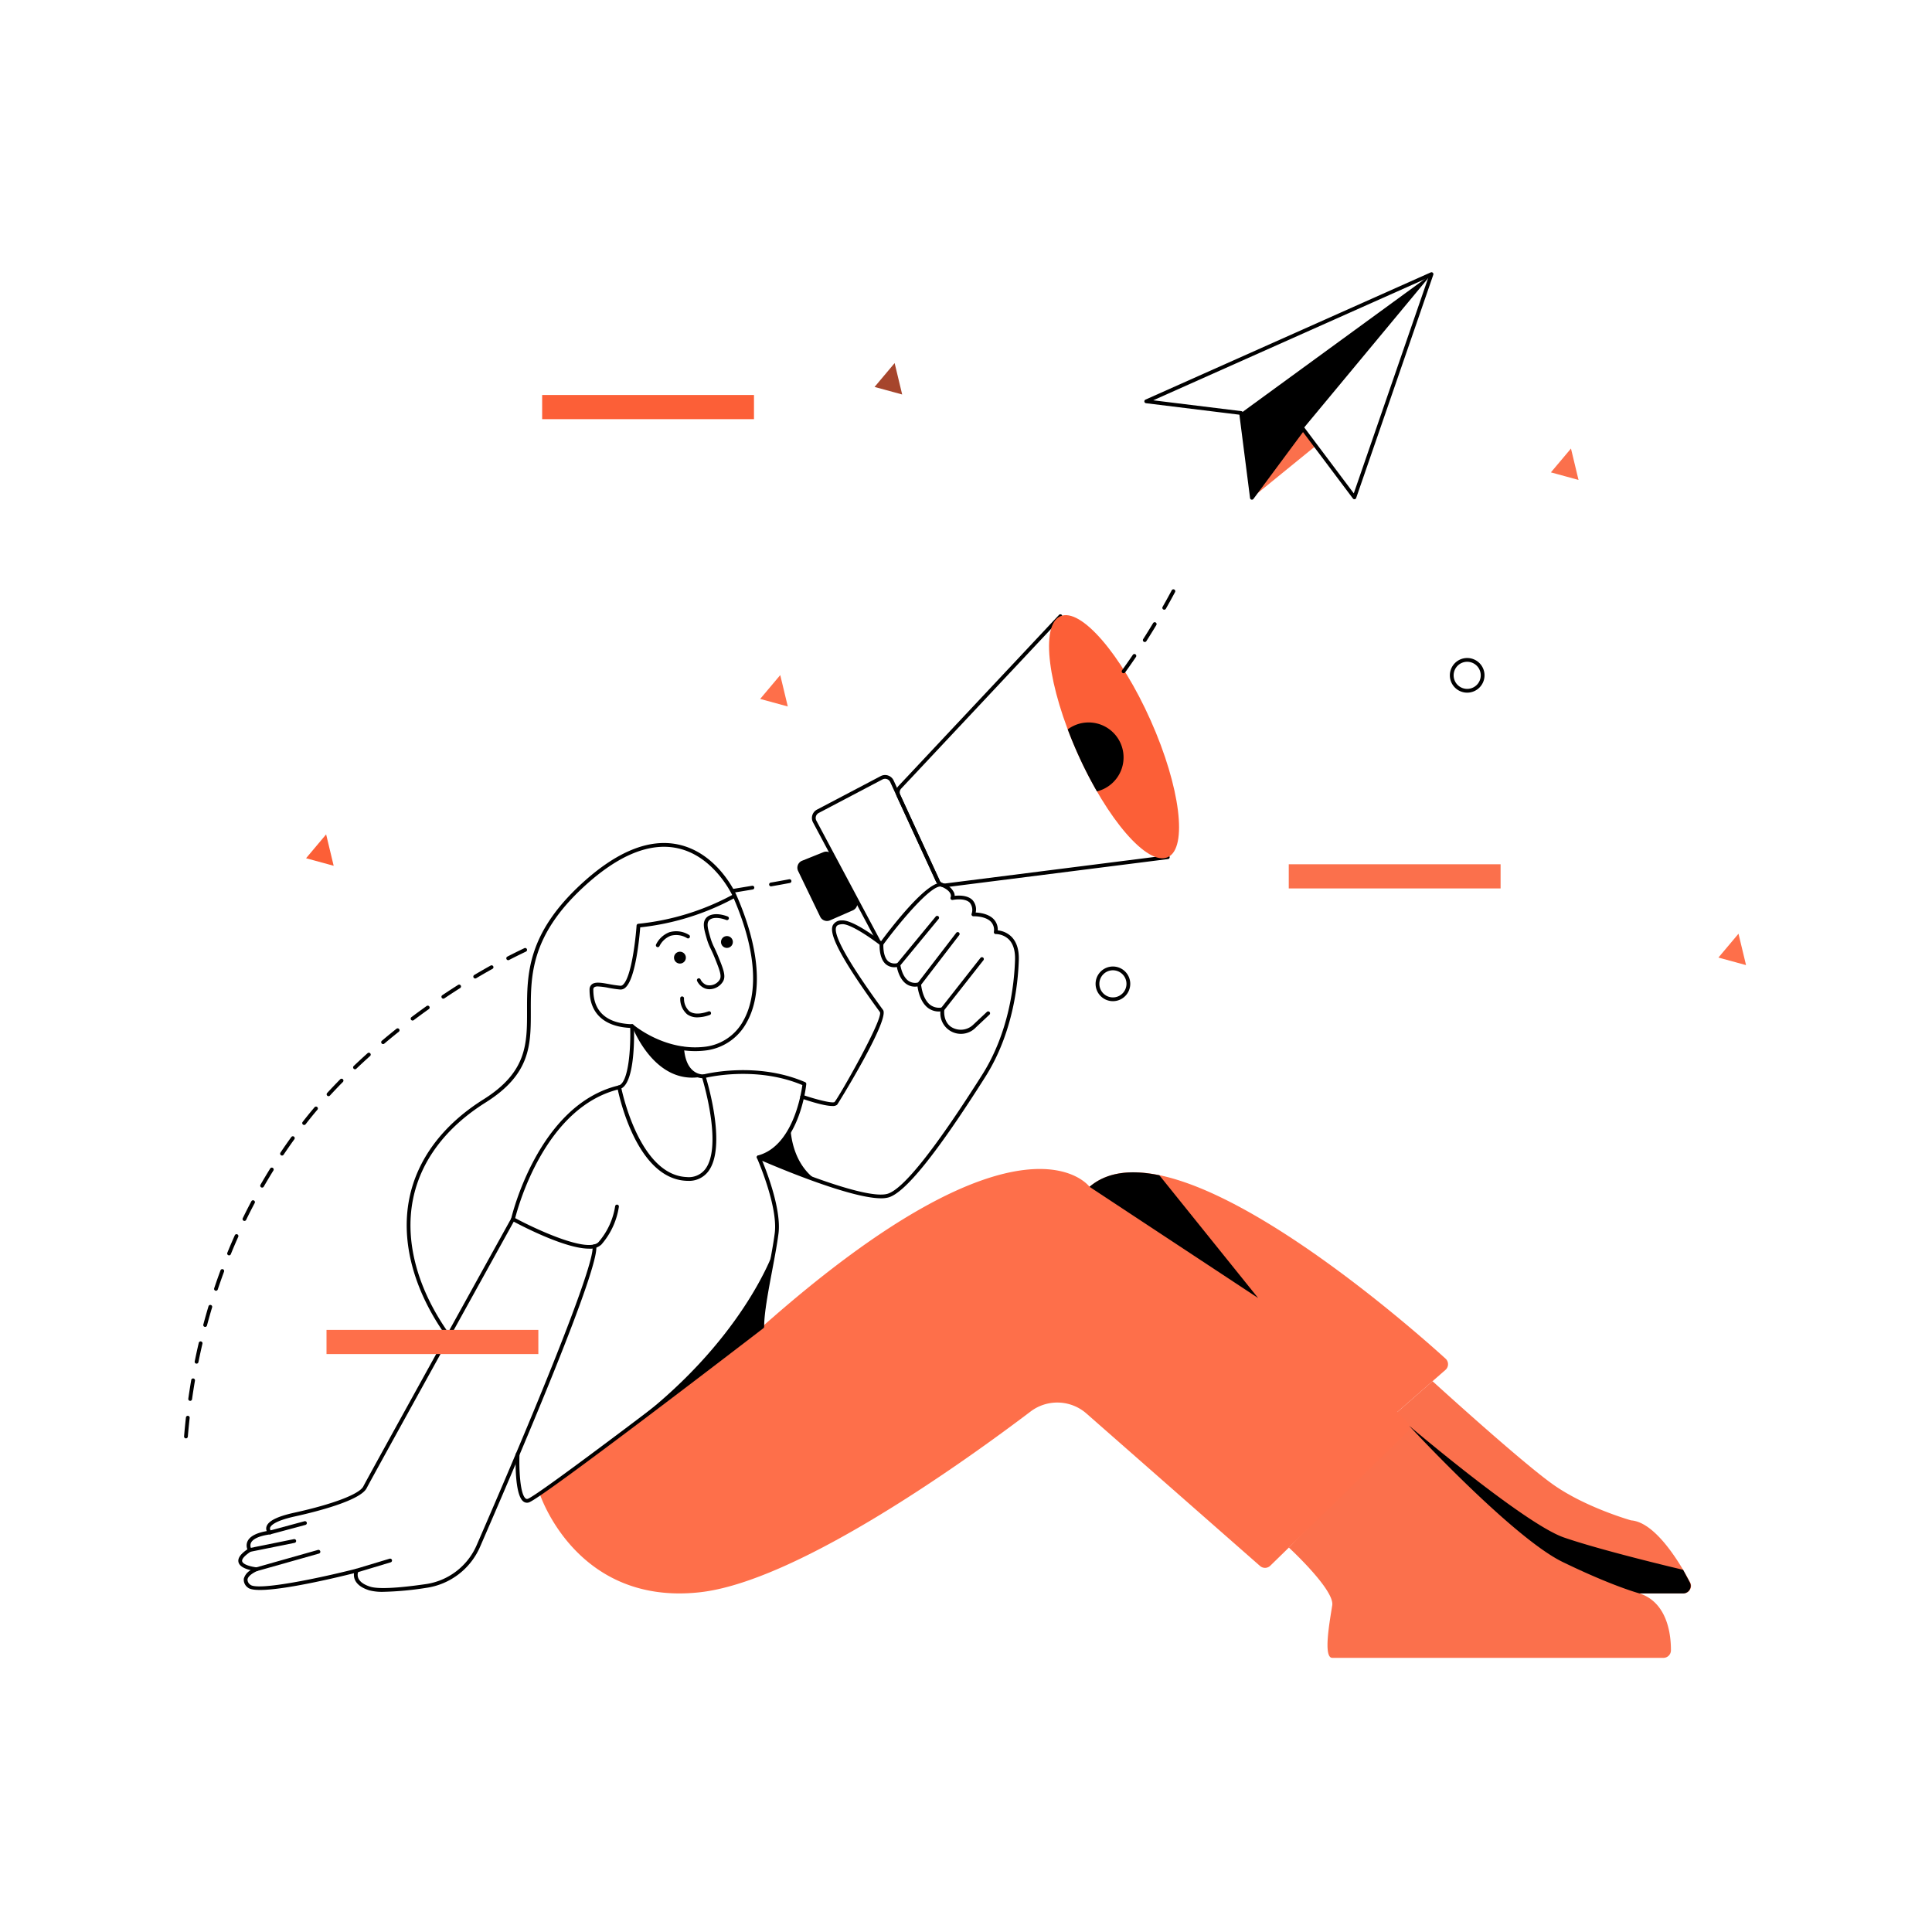 <?xml version="1.0" encoding="UTF-8"?> <svg xmlns="http://www.w3.org/2000/svg" data-name="Layer 1" viewBox="0 0 512 512" id="Marketing"> <path fill="#fb704c" d="M341.567 410.124s12.124 11.168 11.49 15.287-2.486 13.94.025 13.94h87.733a1.997 1.997 0 0 0 2-1.986c.02-3.955-.82-12.646-8.33-15.092h11.652a1.999 1.999 0 0 0 1.771-2.93c-2.805-5.294-9.223-15.952-15.642-16.427 0 0-12.038-3.383-20.678-9.503s-31.949-27.38-31.949-27.38l-10.106 8.843 3.184 3.327Z" class="color674cfb svgShape"></path> <path fill="#fe6f4a" d="M202.007 351.589c69.15-61.308 86.733-37.07 86.733-37.07 21.635-18.606 83.453 35.669 94.35 45.538a1.995 1.995 0 0 1-.03 2.983l-12.745 11.152 2.553 2.579a2 2 0 0 1-.024 2.839l-36.204 35.32a2 2 0 0 1-2.716.071l-45.996-40.396a11.714 11.714 0 0 0-14.805-.544c-17.608 13.338-61.905 45.114-87.75 47.917-32.792 3.555-42.352-26.143-42.352-26.143" class="colorfed44a svgShape"></path> <path d="M67.986 416.366a.5.5 0 0 1-.135-.98l16.395-4.634a.5.5 0 1 1 .272.962l-16.396 4.633a.482.482 0 0 1-.136.02ZM94.52 416.723a.5.5 0 0 1-.144-.979l8.872-2.673a.5.5 0 0 1 .29.957l-8.873 2.673a.499.499 0 0 1-.144.022Z" fill="#000000" class="color000000 svgShape"></path> <path fill="#fb704c" d="m331.772 131.923 16.91-13.765-3.375-4.494-13.535 18.259z" class="color674cfb svgShape"></path> <path d="M205.113 331.338s-8.232 24.625-39.432 47.425l36.326-27.174ZM186.474 285.241c-13.027 2.894-18.974-13.31-18.974-13.31a28.394 28.394 0 0 0 13.277 5.865c.18 3.963 1.317 5.522 2.417 6.177 0 0 .274.163 3.28 1.268ZM232.686 249.676a.5.5 0 0 1-.442-.265l-16.783-31.462a2.5 2.5 0 0 1 1.043-3.39l16.89-8.882a2.5 2.5 0 0 1 3.435 1.168l12.16 26.418a.5.5 0 1 1-.908.418l-12.16-26.418a1.501 1.501 0 0 0-2.062-.701l-16.89 8.882a1.5 1.5 0 0 0-.625 2.034l16.783 31.462a.5.5 0 0 1-.441.736Z" fill="#000000" class="color000000 svgShape"></path> <path d="M250.348 235.136a2.49 2.49 0 0 1-2.267-1.454l-10.42-22.638a2.494 2.494 0 0 1 .425-2.73l42.549-45.342a.5.5 0 1 1 .728.684l-42.544 45.337a1.495 1.495 0 0 0-.25 1.633l10.42 22.637a1.488 1.488 0 0 0 1.546.862l58.874-7.458a.513.513 0 0 1 .559.433.5.5 0 0 1-.434.56l-58.875 7.457a2.59 2.59 0 0 1-.311.019ZM218.214 225.836l-5.644 2.265a2 2 0 0 0-1.057 2.726l5.844 12.112a2 2 0 0 0 2.605.962l6.053-2.656a2 2 0 0 0 .96-2.773l-6.252-11.72a2 2 0 0 0-2.509-.916Z" fill="#000000" class="color000000 svgShape"></path> <ellipse cx="295.235" cy="195.238" fill="#fc5f37" rx="10.62" ry="34.955" transform="rotate(-24.034 295.235 195.238)" class="colorfd6f41 svgShape"></ellipse> <path d="M288.486 191.458a9.216 9.216 0 0 0-5.524 1.839c.773 2.055 1.63 4.15 2.574 6.267a109.875 109.875 0 0 0 5.163 10.157 9.265 9.265 0 0 0-2.213-18.263ZM118.82 354.534a.499.499 0 0 1-.407-.208c-8.683-12.094-12.223-25.077-9.97-36.559 2.057-10.49 8.873-19.631 19.71-26.435 11.543-7.25 11.532-14.76 11.519-23.457-.015-9.555-.031-20.385 14.463-33.695 9.26-8.505 17.85-12 25.534-10.39 10.438 2.188 15.274 12.93 15.477 13.388v.001c6.149 14.034 7.114 26.042 2.716 33.81a14.27 14.27 0 0 1-10.757 7.385c-10.356 1.325-18.624-5.003-19.791-5.95-7.144-.253-11.076-3.843-11.076-10.122a1.751 1.751 0 0 1 .582-1.418c.9-.752 2.533-.458 4.602-.085a30.241 30.241 0 0 0 3 .438.89.89 0 0 0 .658-.265c2.228-1.927 3.368-11.984 3.62-15.696a.5.5 0 0 1 .445-.463 66.618 66.618 0 0 0 24.893-7.63c-.982-1.962-5.75-10.57-14.58-12.417-7.352-1.537-15.64 1.88-24.647 10.15-14.17 13.013-14.154 23.61-14.14 32.958.015 8.994.026 16.761-11.987 24.304-10.597 6.654-17.256 15.57-19.26 25.781-2.2 11.209 1.282 23.917 9.802 35.784a.5.5 0 0 1-.407.791Zm39.645-93.115a1.62 1.62 0 0 0-1.003.232.759.759 0 0 0-.224.65c0 5.786 3.554 8.943 10.276 9.13a.5.5 0 0 1 .313.122c.083.072 8.468 7.197 19.15 5.829a13.29 13.29 0 0 0 10.015-6.885c2.432-4.296 5.306-14.193-2.538-32.4a67.758 67.758 0 0 1-24.787 7.663c-.184 2.36-1.196 13.601-3.933 15.968a1.87 1.87 0 0 1-1.387.506 30.87 30.87 0 0 1-3.103-.45 17.78 17.78 0 0 0-2.78-.365Z" fill="#000000" class="color000000 svgShape"></path> <path d="M182.34 312.937c-.138 0-.277-.003-.418-.009-13.55-.576-18.123-23.714-18.312-24.699a.5.5 0 0 1 .362-.577c2.608-.704 3.242-10.005 3.028-15.703a.5.5 0 0 1 .481-.518.485.485 0 0 1 .519.481c.057 1.532.43 14.56-3.323 16.53.673 3.097 5.46 22.984 17.288 23.487a5.489 5.489 0 0 0 4.919-2.072c4.424-5.777-.026-21.581-.781-24.12a5.386 5.386 0 0 1-3.162-1.316c-1.561-1.349-2.457-3.566-2.663-6.59a.5.5 0 1 1 .998-.068c.205 3.015 1.164 5.176 2.776 6.249a4.248 4.248 0 0 0 2.386.73.515.515 0 0 1 .513.348c.241.761 5.834 18.705.727 25.375a6.356 6.356 0 0 1-5.338 2.472Z" fill="#000000" class="color000000 svgShape"></path> <path d="M156.057 330.903c-6.518 0-18.705-6.497-20.348-7.39a.499.499 0 0 1-.249-.55c.068-.302 7.084-30.26 28.527-35.315a.5.5 0 0 1 .229.974c-19.56 4.611-26.821 30.774-27.69 34.195 5.507 2.95 19.266 9.35 22.107 6.33a19.005 19.005 0 0 0 4.383-9.462.5.5 0 1 1 .992.124 19.724 19.724 0 0 1-4.647 10.023 4.41 4.41 0 0 1-3.304 1.07Z" fill="#000000" class="color000000 svgShape"></path> <path d="M101.63 421.85a13.481 13.481 0 0 1-3.774-.397c-1.999-.625-3.28-1.573-3.81-2.817a3.28 3.28 0 0 1-.23-1.72c-4.948 1.241-25.42 6.186-28.14 3.802a2.539 2.539 0 0 1-1.06-2.353 3.748 3.748 0 0 1 1.822-2.254c-1.282-.298-2.943-.911-3.234-2.115-.25-1.037.522-2.156 2.358-3.413a2.677 2.677 0 0 1 .022-2.092c.596-1.325 2.31-2.245 5.099-2.737a1.717 1.717 0 0 1-.091-1.07c.369-1.548 2.784-2.79 7.386-3.801 10.27-2.255 17.288-4.93 18.313-6.983 1.18-2.358 37.666-68.264 39.219-71.068a.5.5 0 0 1 .875.484c-.38.686-38.03 68.692-39.2 71.031-1.693 3.39-13.846 6.383-18.993 7.512-5.619 1.234-6.506 2.548-6.628 3.056a.902.902 0 0 0 .302.82.5.5 0 0 1-.247.884c-3.611.5-4.78 1.517-5.123 2.282a1.787 1.787 0 0 0 .124 1.579.5.5 0 0 1-.144.697c-1.608 1.038-2.446 1.98-2.3 2.583.23.95 2.699 1.494 3.86 1.609a.5.5 0 0 1 .135.962c-.654.26-2.39 1.164-2.57 2.206a1.628 1.628 0 0 0 .735 1.429c1.897 1.669 18.22-1.71 28.06-4.228a.5.5 0 0 1 .572.708 2.311 2.311 0 0 0 .005 1.814c.414.954 1.484 1.708 3.182 2.239 2.053.641 7.118.403 14.647-.688a17.39 17.39 0 0 0 13.528-10.349c19.87-45.68 31.344-75.254 30.693-79.11a.5.5 0 0 1 .987-.165c.946 5.611-18.867 52.327-30.762 79.674a18.384 18.384 0 0 1-14.303 10.939 84.153 84.153 0 0 1-11.315 1.05Z" fill="#000000" class="color000000 svgShape"></path> <path d="M66.203 411.257a.5.5 0 0 1-.098-.99l11.762-2.376a.5.5 0 1 1 .197.98l-11.761 2.377a.492.492 0 0 1-.1.01ZM71.55 406.624a.5.5 0 0 1-.13-.983l9.268-2.495a.5.5 0 0 1 .26.966l-9.267 2.494a.495.495 0 0 1-.13.018ZM139.653 398.237a1.57 1.57 0 0 1-.983-.352c-2.34-1.837-2.041-11.38-2-12.462a.466.466 0 0 1 .52-.48.5.5 0 0 1 .48.518c-.15 3.891.156 10.49 1.617 11.637a.57.57 0 0 0 .562.109c2.644-.755 45.214-33.217 61.66-45.866.046-3.707 1.108-9.343 2.137-14.798.67-3.554 1.303-6.91 1.667-9.732.922-7.144-4.657-19.804-4.713-19.93a.5.5 0 0 1 .325-.686c9.166-2.5 11.388-16.221 11.709-18.638-12.657-5.309-25.897-1.869-26.03-1.833a.5.5 0 1 1-.258-.966c.136-.037 13.95-3.628 27.028 2.027a.499.499 0 0 1 .299.509c-.068.68-1.76 16.394-11.934 19.701 1.07 2.517 5.425 13.284 4.566 19.944-.368 2.85-1.003 6.22-1.676 9.789-1.043 5.533-2.122 11.253-2.122 14.86a.5.5 0 0 1-.195.397c-2.4 1.846-58.808 45.218-62.188 46.184a1.717 1.717 0 0 1-.47.068ZM307.246 311.462c-7.407-1.538-13.88-.92-18.506 3.057l44.674 29.465Z" fill="#000000" class="color000000 svgShape"></path> <path d="M220.594 293.097c-2.03 0-5.776-1.162-8.17-1.983a.5.5 0 0 1 .325-.946c3.564 1.224 7.791 2.278 8.403 1.887 1.04-1.075 12.917-21.912 12.047-23.828-12.547-17.18-13.263-21.336-12.485-23.036a2.552 2.552 0 0 1 2.344-1.27c3.02-.242 10.067 5.187 10.86 5.808a.503.503 0 0 1 .192.431c-.003.033-.23 3.31 1.308 4.62a2.74 2.74 0 0 0 2.552.407.5.5 0 0 1 .612.427c.004.03.395 3.101 2.193 4.34a3.164 3.164 0 0 0 2.696.377.493.493 0 0 1 .416.081.5.5 0 0 1 .204.372c.002.038.266 3.802 2.374 5.474a3.94 3.94 0 0 0 3.222.718.5.5 0 0 1 .576.574c-.005.03-.45 2.944 1.699 4.528a4.758 4.758 0 0 0 5.982-.544l3.603-3.382a.5.5 0 0 1 .683.73l-3.602 3.381a5.454 5.454 0 0 1-9.407-4.225 4.751 4.751 0 0 1-3.381-.998c-1.942-1.544-2.524-4.41-2.688-5.628a3.991 3.991 0 0 1-2.947-.637c-1.685-1.162-2.32-3.47-2.527-4.514a3.499 3.499 0 0 1-2.91-.721c-1.643-1.403-1.696-4.277-1.668-5.182-2.23-1.715-7.817-5.624-9.96-5.44-.887.072-1.327.272-1.517.69-.947 2.068 3.223 9.484 12.392 22.041 1.868 2.559-11.993 24.948-12.17 25.124a1.814 1.814 0 0 1-1.251.324Z" fill="#000000" class="color000000 svgShape"></path> <path d="M233.493 317.56c-8.952.002-31.601-9.967-32.639-10.426a.5.5 0 0 1 .405-.914c.271.12 27.23 12 33.887 10.162 4.142-1.143 12.598-11.756 25.131-31.544 7.105-11.213 8.511-23.894 8.716-30.454.076-2.438-.483-4.271-1.665-5.448a5.125 5.125 0 0 0-3.429-1.403.424.424 0 0 1-.384-.16.501.501 0 0 1-.131-.396 3.163 3.163 0 0 0-.744-2.666c-1.488-1.6-4.628-1.488-4.658-1.489a.485.485 0 0 1-.406-.18.498.498 0 0 1-.102-.431 3.1 3.1 0 0 0-.461-2.98c-1.349-1.377-4.495-.746-4.528-.738a.5.5 0 0 1-.548-.714 1.197 1.197 0 0 0-.034-.865c-.187-.486-.743-1.211-2.334-1.908-2.336-1.021-10.778 8.914-15.554 15.412a.5.5 0 0 1-.807-.591c2.143-2.915 13.026-17.378 16.762-15.737a4.894 4.894 0 0 1 2.885 2.514 2.353 2.353 0 0 1 .144.802c1.165-.13 3.445-.183 4.727 1.124a3.704 3.704 0 0 1 .837 3.299c1.112.048 3.439.33 4.806 1.797a3.999 3.999 0 0 1 1.046 2.932 5.993 5.993 0 0 1 3.607 1.657c1.393 1.38 2.056 3.466 1.971 6.2-.209 6.663-1.638 19.544-8.87 30.959-12.85 20.285-21.26 30.743-25.712 31.972a7.339 7.339 0 0 1-1.918.215Z" fill="#000000" class="color000000 svgShape"></path> <path d="M238.086 256.173a.5.5 0 0 1-.386-.818l10.258-12.441a.5.5 0 1 1 .771.635l-10.257 12.442a.498.498 0 0 1-.386.182ZM243.592 261.315a.5.5 0 0 1-.397-.804l10.218-13.307a.5.5 0 0 1 .793.609l-10.218 13.307a.5.5 0 0 1-.396.195ZM249.77 267.97a.494.494 0 0 1-.31-.108.5.5 0 0 1-.084-.702l10.456-13.307a.5.5 0 0 1 .787.618l-10.456 13.307a.5.5 0 0 1-.393.191ZM434.484 422.273s-7.056-1.86-20.376-8.34-40.693-36.11-40.693-36.11 30.613 26.03 41.053 29.63 31.57 8.561 31.57 8.561l1.77 3.318a2 2 0 0 1-1.766 2.941ZM188.03 262.156a3.478 3.478 0 0 1-1.128-.185 3.915 3.915 0 0 1-2.142-1.963.5.5 0 1 1 .89-.453 2.924 2.924 0 0 0 1.577 1.47 3.183 3.183 0 0 0 3.543-1.476c.51-.97-.066-2.498-1.309-5.588a40.002 40.002 0 0 0-1.083-2.45 15.714 15.714 0 0 1-1.08-2.746c-.71-2.46-1.225-4.237-.187-5.467 1.008-1.195 3.25-1.364 5.708-.43a.5.5 0 1 1-.355.934c-2.025-.768-3.868-.712-4.589.14-.692.822-.24 2.384.385 4.545a14.825 14.825 0 0 0 1.02 2.596c.288.606.648 1.36 1.109 2.505 1.299 3.226 2.014 5.004 1.265 6.427a4.27 4.27 0 0 1-3.624 2.141ZM184.831 269.608a4.479 4.479 0 0 1-2.75-.825 5.385 5.385 0 0 1-1.81-4.238.474.474 0 0 1 .521-.477.502.502 0 0 1 .48.52 4.442 4.442 0 0 0 1.412 3.397c1.1.817 2.805.834 5.075.048a.5.5 0 1 1 .326.945 10.096 10.096 0 0 1-3.254.63ZM174.317 251.008a.5.5 0 0 1-.456-.704 6.54 6.54 0 0 1 3.519-3.249 6.435 6.435 0 0 1 5.2.696.5.5 0 1 1-.47.883 5.495 5.495 0 0 0-4.397-.635 5.608 5.608 0 0 0-2.94 2.716.5.5 0 0 1-.456.293Z" fill="#000000" class="color000000 svgShape"></path> <circle cx="180.19" cy="253.784" r="1.574" fill="#000000" class="color000000 svgShape"></circle> <circle cx="192.642" cy="249.636" r="1.574" fill="#000000" class="color000000 svgShape"></circle> <path d="M331.771 132.423a.507.507 0 0 1-.126-.016.5.5 0 0 1-.37-.42l-2.822-22.088-24.746-3.043a.5.5 0 0 1-.143-.953l75.597-33.711a.5.5 0 0 1 .677.62l-20.435 59.154a.5.5 0 0 1-.872.138l-13.22-17.603-13.138 17.72a.5.5 0 0 1-.402.202Zm13.537-19.258a.498.498 0 0 1 .399.2l13.059 17.385 19.75-57.176-72.9 32.51 23.345 2.87a.5.5 0 0 1 .435.433l2.714 21.24 12.796-17.26a.5.5 0 0 1 .4-.202Z" fill="#000000" class="color000000 svgShape"></path> <path d="m328.9 109.451 50.465-36.803-34.058 41.016-13.535 18.259-2.872-22.472zM216.614 312.852s-6.272-3.206-7.123-13.587c-2.16 5.125-8.435 7.412-8.435 7.412s7.453 3.296 15.556 6.175ZM297.76 178.415a.5.5 0 0 1-.405-.792 174.993 174.993 0 0 0 2.858-4.085.5.5 0 0 1 .828.561 177.163 177.163 0 0 1-2.875 4.108.497.497 0 0 1-.405.208Zm5.615-8.273a.5.5 0 0 1-.42-.769 185.922 185.922 0 0 0 2.626-4.238.5.5 0 0 1 .858.515 187.738 187.738 0 0 1-2.643 4.261.498.498 0 0 1-.421.231Zm5.158-8.566a.5.5 0 0 1-.434-.747q1.213-2.134 2.409-4.367a.5.5 0 1 1 .88.472q-1.2 2.244-2.42 4.39a.499.499 0 0 1-.435.252ZM194.465 236.55a.5.5 0 0 1-.081-.993l4.932-.82a.5.5 0 0 1 .164.987l-4.932.819a.476.476 0 0 1-.083.007Zm9.861-1.658a.5.5 0 0 1-.085-.993q2.461-.429 4.914-.887a.5.5 0 0 1 .186.982q-2.463.463-4.928.89a.522.522 0 0 1-.087.008Zm9.825-1.858a.5.5 0 0 1-.1-.99q2.434-.506 4.87-1.073a.5.5 0 1 1 .228.973q-2.449.574-4.895 1.08a.522.522 0 0 1-.103.01ZM49.281 381.183a.42.42 0 0 1-.043-.002.5.5 0 0 1-.456-.54c.142-1.683.307-3.363.49-4.993a.5.5 0 1 1 .994.112 176.944 176.944 0 0 0-.488 4.965.5.5 0 0 1-.497.458Zm1.118-9.941a.511.511 0 0 1-.07-.005.5.5 0 0 1-.426-.566c.236-1.66.496-3.327.776-4.955a.496.496 0 0 1 .578-.408.5.5 0 0 1 .408.577 167.96 167.96 0 0 0-.771 4.927.5.5 0 0 1-.495.43Zm1.694-9.858a.492.492 0 0 1-.1-.01.5.5 0 0 1-.391-.59c.333-1.648.692-3.297 1.069-4.901a.5.5 0 1 1 .973.228c-.373 1.595-.73 3.233-1.062 4.872a.5.5 0 0 1-.49.4Zm2.275-9.738a.519.519 0 0 1-.129-.017.501.501 0 0 1-.354-.612c.434-1.635.894-3.26 1.366-4.828a.5.5 0 1 1 .957.288 156.741 156.741 0 0 0-1.356 4.797.5.5 0 0 1-.484.372Zm2.87-9.58a.5.5 0 0 1-.475-.659 159.077 159.077 0 0 1 1.665-4.732.5.5 0 1 1 .937.347 157.409 157.409 0 0 0-1.653 4.702.501.501 0 0 1-.475.341Zm3.469-9.378a.491.491 0 0 1-.188-.038.5.5 0 0 1-.275-.651 151.201 151.201 0 0 1 1.97-4.614.5.5 0 1 1 .912.408 151.068 151.068 0 0 0-1.956 4.583.5.5 0 0 1-.463.312Zm4.077-9.13a.5.5 0 0 1-.45-.72 149.645 149.645 0 0 1 2.274-4.472.5.5 0 1 1 .883.468 150.636 150.636 0 0 0-2.258 4.442.499.499 0 0 1-.449.281Zm4.682-8.835a.5.5 0 0 1-.434-.75c.83-1.443 1.696-2.892 2.573-4.305a.5.5 0 0 1 .85.527 145.347 145.347 0 0 0-2.556 4.277.5.5 0 0 1-.433.25Zm5.276-8.492a.493.493 0 0 1-.278-.085.499.499 0 0 1-.137-.693 143.971 143.971 0 0 1 2.866-4.117.5.5 0 1 1 .81.586 144.625 144.625 0 0 0-2.846 4.088.5.5 0 0 1-.415.221Zm5.856-8.103a.5.5 0 0 1-.395-.807l.363-.466c.584-.744 1.508-1.91 2.804-3.434a.5.5 0 0 1 .762.647 108.602 108.602 0 0 0-2.778 3.403l-.362.465a.5.5 0 0 1-.394.192Zm6.466-7.63a.5.5 0 0 1-.368-.838 146.18 146.18 0 0 1 3.46-3.636.5.5 0 1 1 .712.702c-1.18 1.2-2.337 2.414-3.435 3.61a.498.498 0 0 1-.369.163Zm7.014-7.13a.5.5 0 0 1-.345-.861 164.566 164.566 0 0 1 3.683-3.405.5.5 0 0 1 .668.744 167.223 167.223 0 0 0-3.661 3.385.498.498 0 0 1-.345.138Zm7.443-6.678a.5.5 0 0 1-.323-.881 174.921 174.921 0 0 1 3.877-3.183.5.5 0 0 1 .623.782 171.578 171.578 0 0 0-3.853 3.164.5.5 0 0 1-.324.118Zm7.817-6.237a.5.5 0 0 1-.3-.9 186.059 186.059 0 0 1 4.045-2.96.5.5 0 0 1 .58.814 185.689 185.689 0 0 0-4.024 2.946.497.497 0 0 1-.301.1Zm8.148-5.795a.5.5 0 0 1-.278-.915q1.162-.78 2.36-1.56.923-.599 1.84-1.179a.5.5 0 0 1 .534.846q-.912.575-1.829 1.172-1.192.775-2.348 1.55a.493.493 0 0 1-.279.086Zm8.45-5.347a.5.5 0 0 1-.255-.93c1.447-.86 2.91-1.7 4.347-2.5a.5.5 0 1 1 .487.875c-1.43.793-2.884 1.63-4.323 2.485a.498.498 0 0 1-.255.07Zm8.74-4.853a.5.5 0 0 1-.229-.944 160.136 160.136 0 0 1 4.494-2.23.5.5 0 1 1 .43.902 159.39 159.39 0 0 0-4.465 2.216.503.503 0 0 1-.23.056Z" fill="#000000" class="color000000 svgShape"></path> <path fill="#fe6f4a" d="M86.529 352.437h56.137v6.404H86.529z" class="colorfed44a svgShape"></path> <path fill="#fb704c" d="M341.534 229.041h56.137v6.404h-56.137z" class="color674cfb svgShape"></path> <path fill="#fc5f37" d="M143.676 104.679h56.137v6.404h-56.137z" class="colorfd6f41 svgShape"></path> <path d="M294.937 265.32a4.593 4.593 0 1 1 4.592-4.592 4.598 4.598 0 0 1-4.592 4.592Zm0-8.185a3.593 3.593 0 1 0 3.592 3.593 3.597 3.597 0 0 0-3.592-3.593ZM388.82 183.563a4.592 4.592 0 1 1 4.592-4.593 4.598 4.598 0 0 1-4.593 4.593Zm0-8.185a3.592 3.592 0 1 0 3.592 3.592 3.596 3.596 0 0 0-3.593-3.592Z" fill="#000000" class="color000000 svgShape"></path> <path fill="#fc5f37" d="m88.428 229.442-7.32-2 5.32-6.32 2 8.32z" class="colorfd6f41 svgShape"></path> <path fill="#fe6f4a" d="m462.719 255.765-7.32-2 5.32-6.32 2 8.32zM208.773 187.223l-7.32-2 5.32-6.32 2 8.32z" class="colorfed44a svgShape"></path> <path fill="#fb704c" d="m418.325 127.185-7.32-2 5.32-6.32 2 8.32z" class="color674cfb svgShape"></path> <path fill="#a6452c" d="m239.087 104.543-7.32-2 5.32-6.32 2 8.32z" class="color2ca68f svgShape"></path> </svg> 
